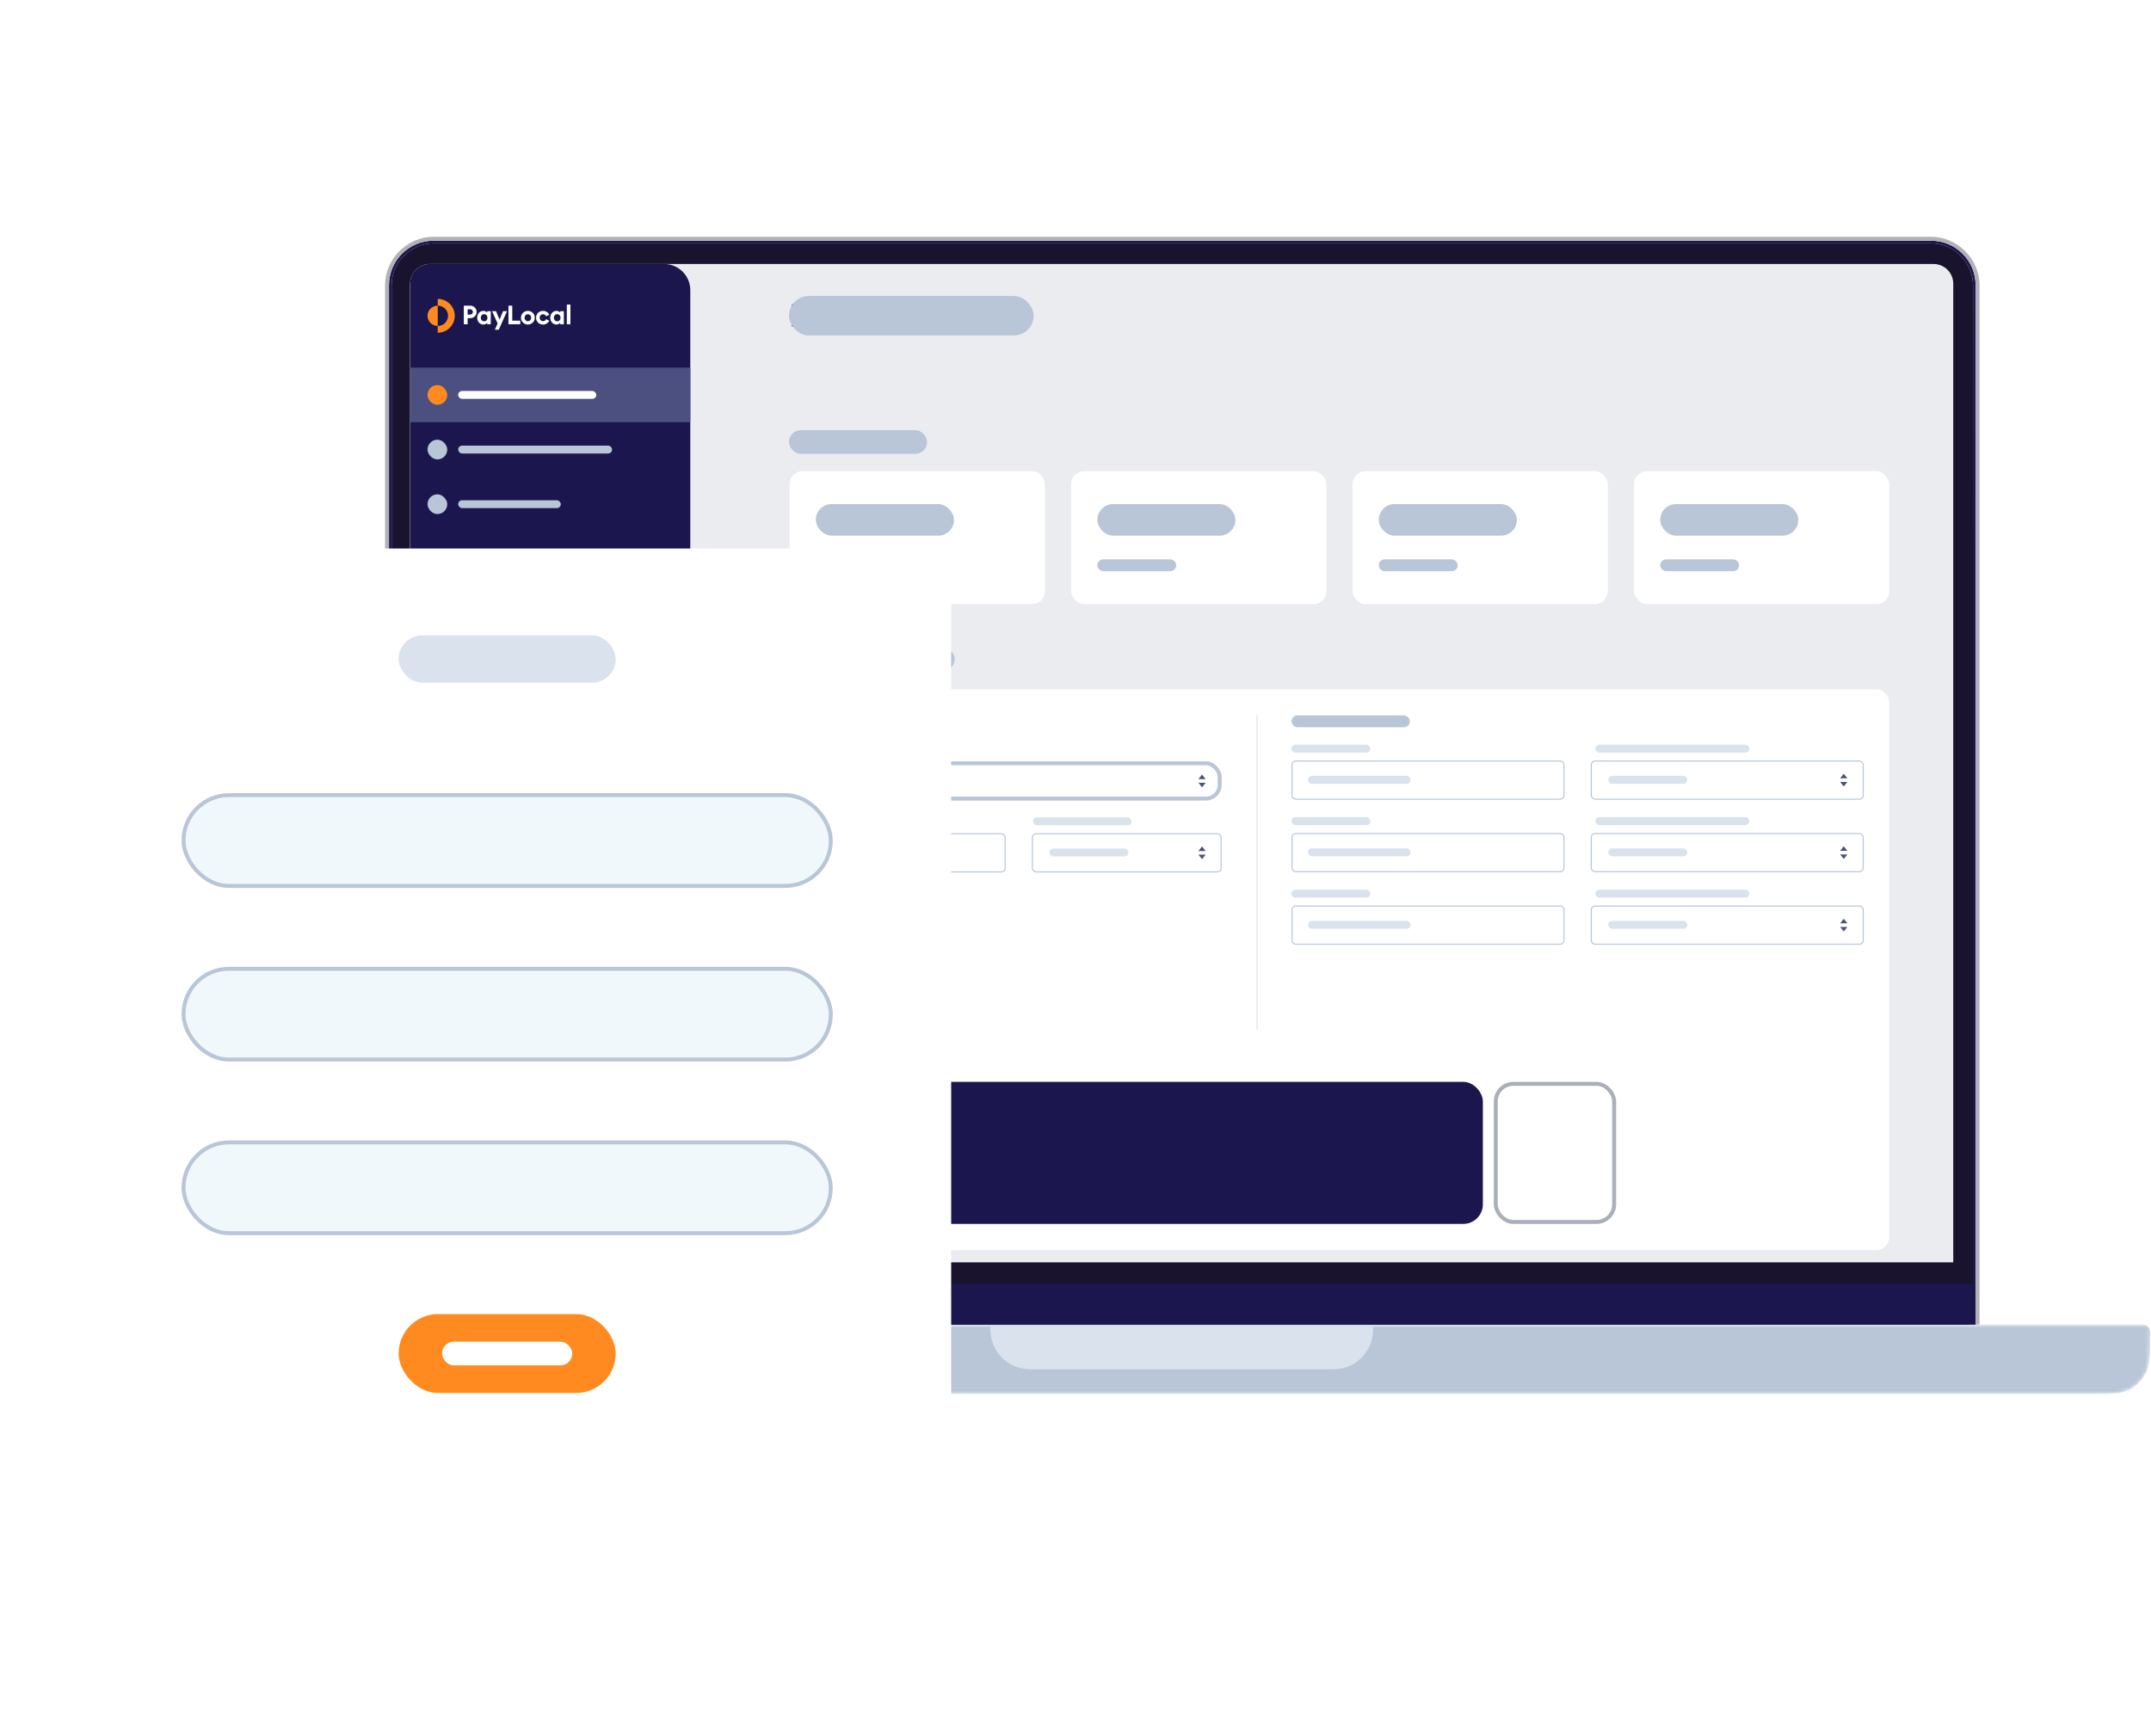 <svg width="545" height="440" viewBox="0 -60 545 440" fill="none" xmlns="http://www.w3.org/2000/svg" xmlns:xlink="http://www.w3.org/1999/xlink">
<mask id="mask0_251_912" style="mask-type:alpha" maskUnits="userSpaceOnUse" x="54" y="275" width="491" height="19">
<path d="M544.786 277.537V275.651H54V277.537C54 283.045 54 285.8 55.056 287.904C55.985 289.755 57.467 291.259 59.289 292.202C61.361 293.274 64.074 293.274 69.499 293.274H529.288C534.713 293.274 537.425 293.274 539.497 292.202C541.32 291.259 542.802 289.755 543.73 287.904C544.786 285.8 544.786 283.045 544.786 277.537Z" fill="white"/>
</mask>
<g mask="url(#mask0_251_912)">
<path d="M543.73 287.904C544.786 285.8 544.786 283.045 544.786 277.537C544.786 276.495 543.942 275.651 542.901 275.651H55.886C54.844 275.651 54 276.495 54 277.537C54 283.045 54 285.8 55.056 287.904C55.985 289.755 57.467 291.259 59.289 292.202C61.361 293.274 64.074 293.274 69.499 293.274H529.288C534.713 293.274 537.425 293.274 539.497 292.202C541.32 291.259 542.802 289.755 543.73 287.904Z" fill="#B8C6D8"/>
</g>
<path d="M250.921 276H347.921C347.921 276.852 347.921 277.278 347.895 277.638C347.537 282.638 343.56 286.616 338.559 286.974C338.199 287 337.773 287 336.921 287H261.921C261.069 287 260.643 287 260.283 286.974C255.283 286.616 251.305 282.638 250.947 277.638C250.921 277.278 250.921 276.852 250.921 276Z" fill="#D9E2ED"/>
<path d="M499.897 12.303L500.562 275.651L299.595 275.664H299.393L99.222 275.651V12.303C99.222 6.484 104.043 1.663 109.862 1.663H489.257C495.242 1.663 499.897 6.65 499.897 12.303Z" fill="#19132D"/>
<path fill-rule="evenodd" clip-rule="evenodd" d="M489.256 1.663H109.861C104.066 1.663 99.221 6.484 99.221 12.303V273.99C99.221 274.908 99.964 275.651 100.882 275.651H498.235C499.152 275.651 499.896 274.908 499.896 273.99V12.303C499.896 6.484 495.051 1.663 489.256 1.663ZM489.256 0.998H109.861C103.62 0.998 98.556 5.985 98.556 12.303V275.651H500.561V12.303C500.561 5.985 495.497 0.998 489.256 0.998Z" fill="#1B164D"/>
<path fill-rule="evenodd" clip-rule="evenodd" d="M501.559 275.651H97.559V12.303C97.559 5.616 103.174 0 109.862 0H489.256C495.943 0 501.559 5.616 501.559 12.303V275.651ZM489.256 0.998H109.862C103.62 0.998 98.558 6.062 98.558 12.303L98.558 275.651H500.562L500.562 12.303C500.562 6.062 495.498 0.998 489.256 0.998Z" fill="#B2B1B6"/>
<path d="M99.387 265.344H499.73V273.989C499.73 274.986 499.397 275.651 498.233 275.651H100.883C99.719 275.651 99.387 274.986 99.387 273.989V265.344Z" fill="#1B164D"/>
<path d="M99.387 265.344H499.73V273.989C499.73 274.986 499.397 275.651 498.233 275.651H100.883C99.719 275.651 99.387 274.986 99.387 273.989V265.344Z" fill="#1B164D"/>
<mask id="mask1_251_912" style="mask-type:alpha" maskUnits="userSpaceOnUse" x="104" y="7" width="391" height="254">
<path d="M104.209 12.949C104.209 9.837 106.739 7.315 109.861 7.315H488.925C492.046 7.315 494.577 9.837 494.577 12.949V260.023H104.209V12.949Z" fill="#19132D"/>
</mask>
<g mask="url(#mask1_251_912)">
<path d="M104.256 7.18H494.742V259.972H104.256V7.18Z" fill="#19132D"/>
</g>
<path d="M276.373 7.315H278.785C279.473 7.315 280.031 7.873 280.031 8.561V11.473C280.031 12.85 281.147 13.965 282.523 13.965H317.191C318.338 13.965 319.267 13.036 319.267 11.889V8.561C319.267 7.873 319.825 7.315 320.513 7.315H322.925H276.373Z" fill="#19132D"/>
<g filter="url(#filter0_f_251_912)">
<circle cx="299.577" cy="8.978" r="1.663" fill="#131315"/>
</g>
<g filter="url(#filter1_f_251_912)">
<circle cx="299.577" cy="8.978" r="0.333" fill="#1D4683"/>
</g>
<path d="M104.396 12.235C104.396 9.321 106.758 6.959 109.672 6.959H489.114C492.027 6.959 494.389 9.321 494.389 12.235V259.718H104.396V12.235Z" fill="url(#pattern0)"/>
<path d="M104.396 12.235C104.396 9.321 106.758 6.959 109.672 6.959H489.114C492.027 6.959 494.389 9.321 494.389 12.235V259.718H104.396V12.235Z" fill="white"/>
<path d="M103.921 12.235C103.921 9.321 106.283 6.959 109.196 6.959H488.638C491.552 6.959 493.913 9.321 493.913 12.235V259.718H103.921V12.235Z" fill="url(#pattern1)"/>
<path d="M103.921 12.235C103.921 9.321 106.283 6.959 109.196 6.959H488.638C491.552 6.959 493.913 9.321 493.913 12.235V259.718H103.921V12.235Z" fill="white"/>
<g clip-path="url(#clip0_251_912)">
<path d="M103.9 11.9C103.9 9.138 106.139 6.9 108.9 6.9H489.9C492.662 6.9 494.9 9.138 494.9 11.9V259.9H103.9V11.9Z" fill="#EBECF0"/>
<path d="M103.9 6.9H168.267C171.931 6.9 174.9 9.87 174.9 13.533V259.9H103.9V6.9Z" fill="#1B164D"/>
<g clip-path="url(#clip1_251_912)">
<path d="M108.323 20.029C108.323 20.71 108.595 21.364 109.081 21.846C109.566 22.328 110.224 22.599 110.91 22.599V17.458C110.223 17.458 109.566 17.729 109.08 18.211C108.595 18.693 108.323 19.347 108.323 20.029V20.029Z" fill="#FF8B20"/>
<path d="M110.91 24.312V22.599C111.252 22.602 111.591 22.539 111.908 22.411C112.225 22.284 112.514 22.095 112.757 21.856C113 21.617 113.193 21.332 113.325 21.019C113.457 20.705 113.525 20.368 113.525 20.028C113.525 19.689 113.457 19.352 113.325 19.038C113.193 18.724 113 18.44 112.757 18.201C112.514 17.962 112.225 17.773 111.908 17.646C111.591 17.518 111.252 17.454 110.91 17.458V15.744C113.287 15.744 115.221 17.666 115.221 20.028C115.221 22.39 113.287 24.312 110.91 24.312Z" fill="#FF8B20"/>
<path d="M120.759 19.044C120.759 19.94 120.058 20.631 119.096 20.631H118.488V22.171H117.52V17.458H119.096C120.058 17.458 120.759 18.148 120.759 19.044ZM119.818 19.044C119.818 18.66 119.524 18.361 119.082 18.361H118.488V19.728H119.083C119.524 19.728 119.819 19.431 119.819 19.044H119.818Z" fill="white"/>
<path d="M122.469 18.779C122.929 18.779 123.284 19.011 123.431 19.223V18.852H124.346V22.171H123.431V21.799C123.284 22.012 122.93 22.243 122.469 22.243C121.58 22.243 120.9 21.454 120.9 20.511C120.9 19.569 121.581 18.779 122.469 18.779ZM122.663 19.608C122.162 19.608 121.822 19.994 121.822 20.511C121.822 21.029 122.162 21.414 122.663 21.414C123.164 21.414 123.505 21.029 123.505 20.511C123.505 19.994 123.164 19.608 122.663 19.608Z" fill="white"/>
<path d="M125.375 23.558L126.076 21.985L124.674 18.852H125.675L126.57 21.002L127.459 18.852H128.468L126.37 23.558H125.375Z" fill="white"/>
<path d="M128.828 17.458H129.796V21.255H131.826V22.171H128.828V17.458Z" fill="white"/>
<path d="M133.75 22.243C132.782 22.243 131.994 21.48 131.994 20.511C131.994 19.542 132.782 18.779 133.75 18.779C134.719 18.779 135.507 19.54 135.507 20.511C135.507 21.482 134.718 22.243 133.75 22.243ZM133.75 21.394C134.231 21.394 134.578 21.022 134.578 20.51C134.578 19.999 134.231 19.627 133.75 19.627C133.27 19.627 132.915 19.999 132.915 20.51C132.915 21.022 133.269 21.394 133.75 21.394Z" fill="white"/>
<path d="M137.59 22.243C136.602 22.243 135.821 21.512 135.821 20.511C135.821 19.51 136.602 18.779 137.59 18.779C137.918 18.776 138.239 18.864 138.519 19.033C138.799 19.202 139.025 19.445 139.174 19.735L138.379 20.159C138.245 19.855 137.958 19.628 137.59 19.628C137.109 19.628 136.742 20 136.742 20.512C136.742 21.024 137.11 21.395 137.59 21.395C137.958 21.395 138.245 21.169 138.379 20.864L139.174 21.289C139.025 21.579 138.798 21.821 138.519 21.99C138.239 22.159 137.918 22.246 137.59 22.243Z" fill="white"/>
<path d="M140.984 18.779C141.444 18.779 141.799 19.011 141.946 19.223V18.852H142.861V22.171H141.946V21.799C141.799 22.012 141.445 22.243 140.984 22.243C140.095 22.243 139.414 21.454 139.414 20.511C139.414 19.569 140.096 18.779 140.984 18.779ZM141.178 19.608C140.677 19.608 140.336 19.994 140.336 20.511C140.336 21.029 140.677 21.414 141.178 21.414C141.679 21.414 142.019 21.029 142.019 20.511C142.019 19.994 141.678 19.608 141.178 19.608Z" fill="white"/>
<path d="M143.615 17.192H144.53V22.171H143.615V17.192Z" fill="white"/>
</g>
<rect width="71" height="13.844" transform="translate(103.9 33.157)" fill="#4B5080"/>
<rect x="108.323" y="37.579" width="5" height="5" rx="2.5" fill="#FF8B20"/>
<rect x="116.087" y="39.079" width="35" height="2" rx="1" fill="white"/>
<rect x="108.323" y="51.424" width="5" height="5" rx="2.5" fill="#B8C6D8"/>
<rect x="116.087" y="52.924" width="39" height="2" rx="1" fill="#B8C6D8"/>
<rect x="108.323" y="65.268" width="5" height="5" rx="2.5" fill="#B8C6D8"/>
<rect x="116.087" y="66.768" width="26" height="2" rx="1" fill="#B8C6D8"/>
<rect x="108.323" y="79.112" width="5" height="5" rx="2.5" fill="#B8C6D8"/>
<rect x="116.087" y="80.612" width="31" height="2" rx="1" fill="#B8C6D8"/>
<g opacity="0.4" clip-path="url(#clip2_251_912)">
<path d="M111.087 98.26C109.814 98.26 108.783 97.229 108.783 95.957C108.783 94.685 109.814 93.654 111.087 93.654C112.359 93.654 113.39 94.685 113.39 95.957C113.39 97.229 112.359 98.26 111.087 98.26ZM111.087 97.799C111.575 97.799 112.044 97.605 112.389 97.26C112.735 96.914 112.929 96.445 112.929 95.957C112.929 95.468 112.735 94.999 112.389 94.654C112.044 94.308 111.575 94.114 111.087 94.114C110.598 94.114 110.129 94.308 109.784 94.654C109.438 94.999 109.244 95.468 109.244 95.957C109.244 96.445 109.438 96.914 109.784 97.26C110.129 97.605 110.598 97.799 111.087 97.799ZM110.28 96.418H111.547C111.578 96.418 111.607 96.405 111.629 96.384C111.65 96.362 111.662 96.333 111.662 96.302C111.662 96.272 111.65 96.243 111.629 96.221C111.607 96.199 111.578 96.187 111.547 96.187H110.626C110.473 96.187 110.327 96.126 110.219 96.019C110.111 95.91 110.05 95.764 110.05 95.611C110.05 95.459 110.111 95.312 110.219 95.204C110.327 95.096 110.473 95.035 110.626 95.035H110.856V94.575H111.317V95.035H111.893V95.496H110.626C110.595 95.496 110.566 95.508 110.544 95.53C110.523 95.552 110.511 95.581 110.511 95.611C110.511 95.642 110.523 95.671 110.544 95.693C110.566 95.714 110.595 95.727 110.626 95.727H111.547C111.7 95.727 111.846 95.787 111.954 95.895C112.062 96.003 112.123 96.15 112.123 96.302C112.123 96.455 112.062 96.602 111.954 96.71C111.846 96.817 111.7 96.878 111.547 96.878H111.317V97.339H110.856V96.878H110.28V96.418Z" fill="#1B164D"/>
</g>
<path d="M116.801 94.445V94.143H118.912V94.445H118.027V96.957H117.686V94.445H116.801ZM119.175 96.957V94.846H119.488V95.165H119.51C119.548 95.061 119.618 94.976 119.719 94.911C119.819 94.846 119.933 94.813 120.059 94.813C120.083 94.813 120.113 94.814 120.149 94.815C120.185 94.816 120.212 94.817 120.23 94.819V95.149C120.219 95.146 120.194 95.142 120.154 95.136C120.116 95.13 120.075 95.127 120.032 95.127C119.929 95.127 119.838 95.148 119.757 95.191C119.677 95.233 119.614 95.292 119.568 95.367C119.522 95.441 119.499 95.526 119.499 95.621V96.957H119.175ZM121.235 97.006C121.102 97.006 120.98 96.981 120.871 96.931C120.762 96.879 120.676 96.806 120.612 96.71C120.547 96.612 120.515 96.495 120.515 96.358C120.515 96.237 120.539 96.139 120.587 96.064C120.634 95.988 120.698 95.928 120.778 95.885C120.857 95.842 120.945 95.81 121.042 95.789C121.139 95.767 121.236 95.749 121.334 95.737C121.463 95.72 121.567 95.708 121.646 95.7C121.727 95.691 121.785 95.675 121.822 95.654C121.86 95.633 121.878 95.597 121.878 95.544V95.533C121.878 95.398 121.841 95.292 121.767 95.217C121.694 95.142 121.583 95.105 121.433 95.105C121.278 95.105 121.157 95.138 121.069 95.206C120.981 95.274 120.919 95.347 120.884 95.423L120.576 95.314C120.631 95.185 120.704 95.085 120.796 95.014C120.888 94.942 120.989 94.891 121.098 94.863C121.208 94.834 121.316 94.819 121.422 94.819C121.49 94.819 121.568 94.827 121.656 94.844C121.745 94.859 121.83 94.892 121.913 94.941C121.996 94.991 122.065 95.065 122.12 95.165C122.175 95.265 122.203 95.399 122.203 95.566V96.957H121.878V96.671H121.862C121.84 96.717 121.803 96.766 121.752 96.818C121.701 96.87 121.632 96.915 121.547 96.951C121.462 96.988 121.358 97.006 121.235 97.006ZM121.285 96.715C121.413 96.715 121.521 96.69 121.609 96.639C121.698 96.589 121.765 96.524 121.81 96.444C121.856 96.365 121.878 96.281 121.878 96.193V95.896C121.865 95.913 121.834 95.928 121.788 95.942C121.742 95.954 121.689 95.966 121.628 95.976C121.569 95.985 121.511 95.993 121.454 96.001C121.398 96.007 121.353 96.012 121.318 96.017C121.234 96.028 121.155 96.046 121.081 96.071C121.009 96.094 120.95 96.131 120.906 96.179C120.862 96.227 120.84 96.292 120.84 96.374C120.84 96.487 120.881 96.572 120.965 96.63C121.049 96.687 121.156 96.715 121.285 96.715ZM123.119 95.687V96.957H122.795V94.846H123.108V95.176H123.135C123.185 95.069 123.26 94.983 123.361 94.918C123.461 94.852 123.592 94.819 123.751 94.819C123.894 94.819 124.019 94.848 124.126 94.907C124.233 94.965 124.317 95.052 124.376 95.171C124.436 95.288 124.466 95.436 124.466 95.616V96.957H124.141V95.638C124.141 95.472 124.098 95.343 124.012 95.25C123.926 95.157 123.808 95.11 123.658 95.11C123.554 95.11 123.461 95.133 123.38 95.177C123.299 95.222 123.236 95.288 123.189 95.374C123.142 95.46 123.119 95.564 123.119 95.687ZM126.553 95.319L126.262 95.401C126.243 95.353 126.216 95.306 126.181 95.26C126.146 95.213 126.098 95.175 126.038 95.144C125.977 95.114 125.9 95.099 125.806 95.099C125.676 95.099 125.569 95.129 125.483 95.189C125.397 95.247 125.355 95.322 125.355 95.412C125.355 95.493 125.384 95.557 125.443 95.603C125.501 95.65 125.593 95.689 125.718 95.72L126.031 95.797C126.22 95.843 126.36 95.913 126.453 96.007C126.545 96.101 126.592 96.221 126.592 96.369C126.592 96.49 126.557 96.598 126.487 96.693C126.418 96.788 126.322 96.864 126.199 96.918C126.075 96.973 125.931 97.001 125.767 97.001C125.552 97.001 125.374 96.954 125.233 96.861C125.092 96.767 125.002 96.631 124.965 96.451L125.272 96.374C125.302 96.488 125.357 96.573 125.439 96.63C125.521 96.687 125.629 96.715 125.762 96.715C125.913 96.715 126.033 96.683 126.122 96.619C126.211 96.554 126.256 96.476 126.256 96.385C126.256 96.312 126.231 96.251 126.179 96.201C126.128 96.151 126.049 96.113 125.943 96.088L125.591 96.006C125.398 95.96 125.256 95.889 125.165 95.793C125.075 95.696 125.031 95.575 125.031 95.429C125.031 95.31 125.064 95.204 125.131 95.113C125.199 95.021 125.291 94.949 125.407 94.897C125.524 94.845 125.657 94.819 125.806 94.819C126.014 94.819 126.178 94.865 126.298 94.956C126.418 95.048 126.503 95.169 126.553 95.319ZM127.701 97.006C127.567 97.006 127.446 96.981 127.337 96.931C127.228 96.879 127.141 96.806 127.077 96.71C127.013 96.612 126.981 96.495 126.981 96.358C126.981 96.237 127.005 96.139 127.052 96.064C127.1 95.988 127.164 95.928 127.243 95.885C127.323 95.842 127.411 95.81 127.507 95.789C127.604 95.767 127.702 95.749 127.8 95.737C127.928 95.72 128.032 95.708 128.112 95.7C128.192 95.691 128.251 95.675 128.288 95.654C128.325 95.633 128.344 95.597 128.344 95.544V95.533C128.344 95.398 128.307 95.292 128.233 95.217C128.159 95.142 128.048 95.105 127.899 95.105C127.744 95.105 127.622 95.138 127.535 95.206C127.447 95.274 127.385 95.347 127.349 95.423L127.041 95.314C127.096 95.185 127.169 95.085 127.261 95.014C127.354 94.942 127.454 94.891 127.563 94.863C127.673 94.834 127.781 94.819 127.888 94.819C127.955 94.819 128.033 94.827 128.121 94.844C128.21 94.859 128.296 94.892 128.378 94.941C128.462 94.991 128.531 95.065 128.586 95.165C128.641 95.265 128.668 95.399 128.668 95.566V96.957H128.344V96.671H128.327C128.305 96.717 128.269 96.766 128.217 96.818C128.166 96.87 128.098 96.915 128.013 96.951C127.928 96.988 127.824 97.006 127.701 97.006ZM127.75 96.715C127.879 96.715 127.987 96.69 128.075 96.639C128.163 96.589 128.23 96.524 128.275 96.444C128.321 96.365 128.344 96.281 128.344 96.193V95.896C128.33 95.913 128.3 95.928 128.253 95.942C128.207 95.954 128.154 95.966 128.094 95.976C128.034 95.985 127.976 95.993 127.919 96.001C127.863 96.007 127.818 96.012 127.783 96.017C127.699 96.028 127.62 96.046 127.547 96.071C127.475 96.094 127.416 96.131 127.371 96.179C127.327 96.227 127.305 96.292 127.305 96.374C127.305 96.487 127.347 96.572 127.43 96.63C127.514 96.687 127.621 96.715 127.75 96.715ZM130.117 97.001C129.92 97.001 129.749 96.954 129.606 96.861C129.463 96.767 129.353 96.639 129.277 96.475C129.2 96.311 129.161 96.123 129.161 95.913C129.161 95.698 129.201 95.509 129.279 95.345C129.359 95.18 129.47 95.052 129.612 94.959C129.755 94.865 129.921 94.819 130.112 94.819C130.26 94.819 130.394 94.846 130.513 94.901C130.632 94.956 130.73 95.033 130.806 95.132C130.882 95.231 130.929 95.347 130.947 95.478H130.623C130.598 95.382 130.543 95.297 130.458 95.223C130.374 95.148 130.26 95.11 130.117 95.11C129.991 95.11 129.88 95.143 129.785 95.209C129.691 95.274 129.617 95.366 129.564 95.485C129.512 95.603 129.485 95.742 129.485 95.902C129.485 96.065 129.511 96.207 129.562 96.328C129.615 96.448 129.688 96.542 129.782 96.609C129.877 96.676 129.989 96.71 130.117 96.71C130.202 96.71 130.278 96.695 130.347 96.666C130.416 96.636 130.474 96.594 130.521 96.539C130.569 96.484 130.603 96.418 130.623 96.341H130.947C130.929 96.466 130.884 96.578 130.811 96.678C130.74 96.777 130.645 96.856 130.527 96.914C130.41 96.972 130.273 97.001 130.117 97.001ZM132.339 94.846V95.121H131.246V94.846H132.339ZM131.564 94.341H131.889V96.352C131.889 96.444 131.902 96.513 131.929 96.558C131.956 96.603 131.991 96.633 132.033 96.649C132.076 96.664 132.121 96.671 132.169 96.671C132.205 96.671 132.234 96.669 132.257 96.666C132.28 96.661 132.298 96.657 132.312 96.655L132.378 96.946C132.356 96.954 132.325 96.962 132.286 96.971C132.246 96.98 132.196 96.984 132.136 96.984C132.044 96.984 131.955 96.965 131.867 96.925C131.78 96.886 131.707 96.826 131.65 96.745C131.593 96.665 131.564 96.563 131.564 96.44V94.341ZM132.827 96.957V94.846H133.151V96.957H132.827ZM132.992 94.495C132.929 94.495 132.874 94.473 132.829 94.43C132.784 94.387 132.761 94.335 132.761 94.275C132.761 94.214 132.784 94.162 132.829 94.119C132.874 94.076 132.929 94.055 132.992 94.055C133.055 94.055 133.109 94.076 133.154 94.119C133.2 94.162 133.223 94.214 133.223 94.275C133.223 94.335 133.2 94.387 133.154 94.43C133.109 94.473 133.055 94.495 132.992 94.495ZM134.603 97.001C134.412 97.001 134.245 96.956 134.101 96.865C133.958 96.774 133.847 96.647 133.766 96.484C133.686 96.321 133.647 96.131 133.647 95.913C133.647 95.693 133.686 95.501 133.766 95.337C133.847 95.173 133.958 95.046 134.101 94.955C134.245 94.864 134.412 94.819 134.603 94.819C134.793 94.819 134.96 94.864 135.103 94.955C135.247 95.046 135.359 95.173 135.438 95.337C135.519 95.501 135.559 95.693 135.559 95.913C135.559 96.131 135.519 96.321 135.438 96.484C135.359 96.647 135.247 96.774 135.103 96.865C134.96 96.956 134.793 97.001 134.603 97.001ZM134.603 96.71C134.748 96.71 134.867 96.672 134.96 96.598C135.054 96.524 135.123 96.427 135.168 96.306C135.213 96.185 135.235 96.054 135.235 95.913C135.235 95.772 135.213 95.64 135.168 95.518C135.123 95.396 135.054 95.298 134.96 95.223C134.867 95.148 134.748 95.11 134.603 95.11C134.458 95.11 134.339 95.148 134.246 95.223C134.152 95.298 134.083 95.396 134.038 95.518C133.993 95.64 133.971 95.772 133.971 95.913C133.971 96.054 133.993 96.185 134.038 96.306C134.083 96.427 134.152 96.524 134.246 96.598C134.339 96.672 134.458 96.71 134.603 96.71ZM136.379 95.687V96.957H136.054V94.846H136.368V95.176H136.395C136.444 95.069 136.52 94.983 136.62 94.918C136.721 94.852 136.851 94.819 137.011 94.819C137.154 94.819 137.279 94.848 137.386 94.907C137.493 94.965 137.576 95.052 137.636 95.171C137.695 95.288 137.725 95.436 137.725 95.616V96.957H137.401V95.638C137.401 95.472 137.358 95.343 137.272 95.25C137.186 95.157 137.067 95.11 136.917 95.11C136.814 95.11 136.721 95.133 136.64 95.177C136.559 95.222 136.495 95.288 136.449 95.374C136.402 95.46 136.379 95.564 136.379 95.687ZM139.813 95.319L139.521 95.401C139.503 95.353 139.476 95.306 139.44 95.26C139.406 95.213 139.358 95.175 139.297 95.144C139.237 95.114 139.16 95.099 139.065 95.099C138.936 95.099 138.828 95.129 138.742 95.189C138.657 95.247 138.615 95.322 138.615 95.412C138.615 95.493 138.644 95.557 138.702 95.603C138.761 95.65 138.853 95.689 138.977 95.72L139.291 95.797C139.479 95.843 139.62 95.913 139.712 96.007C139.805 96.101 139.851 96.221 139.851 96.369C139.851 96.49 139.816 96.598 139.747 96.693C139.678 96.788 139.582 96.864 139.458 96.918C139.335 96.973 139.191 97.001 139.027 97.001C138.811 97.001 138.633 96.954 138.492 96.861C138.351 96.767 138.262 96.631 138.224 96.451L138.532 96.374C138.561 96.488 138.617 96.573 138.698 96.63C138.781 96.687 138.888 96.715 139.021 96.715C139.172 96.715 139.292 96.683 139.381 96.619C139.471 96.554 139.516 96.476 139.516 96.385C139.516 96.312 139.49 96.251 139.439 96.201C139.388 96.151 139.309 96.113 139.203 96.088L138.851 96.006C138.658 95.96 138.516 95.889 138.425 95.793C138.335 95.696 138.29 95.575 138.29 95.429C138.29 95.31 138.324 95.204 138.391 95.113C138.458 95.021 138.55 94.949 138.667 94.897C138.784 94.845 138.917 94.819 139.065 94.819C139.274 94.819 139.438 94.865 139.557 94.956C139.677 95.048 139.762 95.169 139.813 95.319Z" fill="#1B164D"/>
<g opacity="0.4" clip-path="url(#clip3_251_912)">
<path d="M112.238 108.728H113.159C113.221 108.728 113.279 108.753 113.322 108.796C113.366 108.839 113.39 108.898 113.39 108.959V112.644C113.39 112.705 113.366 112.764 113.322 112.807C113.279 112.85 113.221 112.874 113.159 112.874H109.014C108.953 112.874 108.894 112.85 108.851 112.807C108.808 112.764 108.783 112.705 108.783 112.644V108.959C108.783 108.898 108.808 108.839 108.851 108.796C108.894 108.753 108.953 108.728 109.014 108.728H109.935V108.268H110.396V108.728H111.777V108.268H112.238V108.728ZM111.777 109.189H110.396V109.65H109.935V109.189H109.244V110.11H112.929V109.189H112.238V109.65H111.777V109.189ZM112.929 110.571H109.244V112.414H112.929V110.571ZM109.705 111.262H110.165V111.723H109.705V111.262ZM110.626 111.262H112.468V111.723H110.626V111.262Z" fill="#1B164D"/>
</g>
<path d="M116.955 111.801V108.987H117.906C118.127 108.987 118.307 109.027 118.447 109.107C118.588 109.185 118.693 109.292 118.761 109.427C118.828 109.561 118.862 109.712 118.862 109.878C118.862 110.043 118.828 110.194 118.761 110.33C118.694 110.465 118.59 110.573 118.45 110.654C118.31 110.734 118.13 110.773 117.911 110.773H117.23V110.471H117.9C118.052 110.471 118.173 110.445 118.265 110.393C118.356 110.341 118.423 110.27 118.464 110.181C118.506 110.091 118.527 109.99 118.527 109.878C118.527 109.765 118.506 109.664 118.464 109.575C118.423 109.486 118.356 109.417 118.263 109.366C118.171 109.315 118.048 109.289 117.895 109.289H117.296V111.801H116.955ZM119.988 111.851C119.855 111.851 119.733 111.826 119.624 111.775C119.515 111.724 119.429 111.65 119.365 111.554C119.3 111.457 119.268 111.34 119.268 111.202C119.268 111.081 119.292 110.983 119.34 110.908C119.387 110.832 119.451 110.773 119.531 110.729C119.61 110.686 119.698 110.654 119.795 110.633C119.892 110.611 119.989 110.594 120.087 110.581C120.216 110.565 120.32 110.552 120.399 110.544C120.48 110.535 120.538 110.52 120.575 110.499C120.613 110.478 120.631 110.441 120.631 110.389V110.378C120.631 110.242 120.594 110.137 120.52 110.062C120.447 109.987 120.336 109.949 120.186 109.949C120.031 109.949 119.91 109.983 119.822 110.051C119.734 110.118 119.672 110.191 119.637 110.268L119.329 110.158C119.384 110.03 119.457 109.93 119.549 109.858C119.641 109.786 119.742 109.736 119.851 109.707C119.961 109.678 120.069 109.663 120.175 109.663C120.243 109.663 120.321 109.671 120.409 109.688C120.498 109.703 120.583 109.736 120.666 109.785C120.749 109.835 120.818 109.91 120.873 110.009C120.928 110.109 120.956 110.243 120.956 110.411V111.801H120.631V111.515H120.615C120.593 111.561 120.556 111.61 120.505 111.662C120.454 111.715 120.385 111.759 120.3 111.796C120.215 111.832 120.111 111.851 119.988 111.851ZM120.038 111.559C120.166 111.559 120.274 111.534 120.362 111.484C120.451 111.433 120.518 111.368 120.563 111.289C120.609 111.209 120.631 111.125 120.631 111.037V110.74C120.618 110.757 120.587 110.772 120.541 110.786C120.495 110.799 120.442 110.81 120.381 110.82C120.322 110.829 120.264 110.838 120.207 110.845C120.151 110.851 120.106 110.857 120.071 110.861C119.987 110.872 119.908 110.89 119.834 110.915C119.762 110.939 119.703 110.975 119.659 111.024C119.615 111.071 119.593 111.136 119.593 111.219C119.593 111.331 119.634 111.417 119.718 111.474C119.802 111.531 119.909 111.559 120.038 111.559ZM121.681 112.593C121.626 112.593 121.577 112.588 121.534 112.579C121.491 112.571 121.461 112.563 121.445 112.554L121.527 112.268C121.606 112.289 121.675 112.296 121.736 112.29C121.796 112.285 121.85 112.258 121.897 112.209C121.944 112.162 121.988 112.084 122.027 111.977L122.088 111.812L121.307 109.691H121.659L122.242 111.373H122.264L122.846 109.691H123.198L122.302 112.109C122.262 112.218 122.212 112.308 122.152 112.38C122.093 112.452 122.024 112.506 121.945 112.541C121.867 112.575 121.779 112.593 121.681 112.593ZM123.626 111.801V109.691H123.939V110.02H123.967C124.011 109.908 124.082 109.82 124.18 109.758C124.278 109.695 124.395 109.663 124.533 109.663C124.672 109.663 124.788 109.695 124.88 109.758C124.974 109.82 125.047 109.908 125.099 110.02H125.121C125.175 109.911 125.256 109.825 125.364 109.761C125.472 109.696 125.602 109.663 125.753 109.663C125.942 109.663 126.096 109.722 126.216 109.84C126.336 109.958 126.396 110.14 126.396 110.389V111.801H126.072V110.389C126.072 110.233 126.029 110.122 125.944 110.055C125.859 109.988 125.759 109.954 125.643 109.954C125.495 109.954 125.38 109.999 125.298 110.089C125.217 110.178 125.176 110.291 125.176 110.427V111.801H124.846V110.356C124.846 110.236 124.807 110.139 124.729 110.066C124.651 109.992 124.551 109.954 124.428 109.954C124.344 109.954 124.265 109.977 124.192 110.022C124.12 110.067 124.061 110.129 124.016 110.209C123.972 110.287 123.95 110.379 123.95 110.482V111.801H123.626ZM127.874 111.845C127.671 111.845 127.495 111.8 127.348 111.711C127.201 111.62 127.088 111.493 127.008 111.331C126.929 111.168 126.89 110.979 126.89 110.762C126.89 110.546 126.929 110.356 127.008 110.191C127.088 110.025 127.199 109.896 127.341 109.803C127.484 109.71 127.65 109.663 127.841 109.663C127.951 109.663 128.059 109.682 128.167 109.718C128.274 109.755 128.371 109.814 128.459 109.897C128.547 109.978 128.617 110.086 128.67 110.221C128.722 110.356 128.748 110.522 128.748 110.718V110.856H127.121V110.576H128.418C128.418 110.456 128.394 110.35 128.347 110.257C128.3 110.163 128.233 110.09 128.146 110.036C128.06 109.982 127.958 109.954 127.841 109.954C127.712 109.954 127.6 109.987 127.506 110.051C127.412 110.114 127.34 110.196 127.29 110.298C127.24 110.4 127.214 110.509 127.214 110.625V110.812C127.214 110.971 127.242 111.106 127.297 111.217C127.353 111.327 127.43 111.411 127.529 111.469C127.628 111.526 127.743 111.554 127.874 111.554C127.959 111.554 128.036 111.542 128.105 111.518C128.174 111.493 128.234 111.457 128.285 111.408C128.335 111.359 128.374 111.297 128.402 111.224L128.715 111.312C128.682 111.418 128.626 111.512 128.549 111.592C128.471 111.672 128.375 111.734 128.26 111.779C128.146 111.823 128.017 111.845 127.874 111.845ZM129.565 110.532V111.801H129.241V109.691H129.554V110.02H129.582C129.631 109.913 129.707 109.827 129.807 109.762C129.908 109.696 130.038 109.663 130.198 109.663C130.34 109.663 130.465 109.692 130.573 109.751C130.68 109.809 130.763 109.897 130.823 110.015C130.882 110.132 130.912 110.281 130.912 110.46V111.801H130.588V110.482C130.588 110.316 130.545 110.187 130.459 110.095C130.372 110.001 130.254 109.954 130.104 109.954C130.001 109.954 129.908 109.977 129.827 110.022C129.746 110.067 129.682 110.132 129.636 110.218C129.589 110.304 129.565 110.409 129.565 110.532ZM132.423 109.691V109.965H131.329V109.691H132.423ZM131.648 109.185H131.972V111.197C131.972 111.288 131.985 111.357 132.012 111.403C132.039 111.448 132.074 111.478 132.116 111.493C132.159 111.508 132.205 111.515 132.252 111.515C132.288 111.515 132.317 111.514 132.34 111.51C132.363 111.505 132.381 111.502 132.395 111.499L132.461 111.79C132.439 111.799 132.408 111.807 132.369 111.815C132.33 111.824 132.28 111.829 132.219 111.829C132.128 111.829 132.038 111.809 131.95 111.77C131.863 111.73 131.79 111.67 131.733 111.59C131.676 111.509 131.648 111.407 131.648 111.285V109.185ZM135.582 109.691C135.565 109.551 135.498 109.443 135.381 109.366C135.264 109.289 135.12 109.251 134.949 109.251C134.825 109.251 134.716 109.271 134.622 109.311C134.53 109.352 134.458 109.407 134.405 109.478C134.354 109.548 134.328 109.628 134.328 109.718C134.328 109.793 134.346 109.858 134.382 109.912C134.419 109.965 134.465 110.009 134.522 110.045C134.579 110.08 134.638 110.109 134.701 110.132C134.763 110.154 134.82 110.172 134.873 110.185L135.158 110.262C135.232 110.282 135.313 110.308 135.403 110.342C135.494 110.376 135.58 110.422 135.663 110.481C135.746 110.538 135.815 110.613 135.869 110.703C135.923 110.794 135.95 110.905 135.95 111.037C135.95 111.189 135.91 111.327 135.83 111.45C135.751 111.572 135.636 111.67 135.484 111.742C135.333 111.815 135.149 111.851 134.933 111.851C134.731 111.851 134.557 111.818 134.409 111.753C134.263 111.688 134.147 111.597 134.063 111.481C133.98 111.365 133.933 111.23 133.922 111.076H134.273C134.283 111.182 134.318 111.27 134.381 111.34C134.444 111.408 134.524 111.46 134.62 111.493C134.717 111.526 134.821 111.543 134.933 111.543C135.063 111.543 135.18 111.522 135.283 111.48C135.387 111.437 135.469 111.377 135.529 111.301C135.59 111.224 135.62 111.134 135.62 111.032C135.62 110.938 135.594 110.862 135.542 110.804C135.49 110.745 135.421 110.697 135.336 110.661C135.25 110.624 135.158 110.592 135.059 110.565L134.713 110.466C134.493 110.402 134.319 110.312 134.191 110.195C134.063 110.078 133.999 109.924 133.999 109.735C133.999 109.577 134.041 109.44 134.126 109.322C134.213 109.204 134.328 109.113 134.473 109.048C134.618 108.982 134.781 108.949 134.96 108.949C135.142 108.949 135.303 108.981 135.444 109.046C135.585 109.11 135.697 109.198 135.779 109.31C135.863 109.422 135.907 109.549 135.911 109.691H135.582ZM137.324 111.845C137.126 111.845 136.955 111.799 136.812 111.705C136.67 111.612 136.56 111.483 136.483 111.319C136.406 111.155 136.367 110.968 136.367 110.757C136.367 110.543 136.407 110.353 136.485 110.189C136.565 110.025 136.676 109.896 136.818 109.803C136.961 109.71 137.128 109.663 137.318 109.663C137.466 109.663 137.6 109.691 137.719 109.746C137.838 109.801 137.936 109.878 138.012 109.976C138.088 110.075 138.135 110.191 138.154 110.323H137.829C137.805 110.227 137.75 110.141 137.664 110.067C137.58 109.992 137.466 109.954 137.324 109.954C137.197 109.954 137.086 109.987 136.991 110.053C136.897 110.118 136.823 110.211 136.77 110.33C136.718 110.448 136.691 110.587 136.691 110.746C136.691 110.909 136.717 111.051 136.768 111.172C136.821 111.293 136.894 111.387 136.988 111.454C137.084 111.52 137.195 111.554 137.324 111.554C137.408 111.554 137.484 111.539 137.553 111.51C137.622 111.481 137.68 111.439 137.728 111.384C137.775 111.329 137.809 111.263 137.829 111.186H138.154C138.135 111.31 138.09 111.422 138.017 111.522C137.946 111.621 137.851 111.7 137.733 111.759C137.616 111.816 137.479 111.845 137.324 111.845ZM138.952 110.532V111.801H138.628V108.987H138.952V110.02H138.979C139.029 109.911 139.103 109.825 139.202 109.761C139.302 109.696 139.435 109.663 139.6 109.663C139.744 109.663 139.87 109.692 139.978 109.75C140.086 109.807 140.17 109.894 140.23 110.012C140.29 110.129 140.32 110.279 140.32 110.46V111.801H139.996V110.482C139.996 110.315 139.953 110.185 139.866 110.093C139.78 110.001 139.66 109.954 139.507 109.954C139.401 109.954 139.305 109.977 139.221 110.022C139.138 110.067 139.072 110.132 139.023 110.218C138.976 110.304 138.952 110.409 138.952 110.532ZM141.799 111.845C141.595 111.845 141.42 111.8 141.272 111.711C141.126 111.62 141.013 111.493 140.933 111.331C140.854 111.168 140.815 110.979 140.815 110.762C140.815 110.546 140.854 110.356 140.933 110.191C141.013 110.025 141.124 109.896 141.265 109.803C141.408 109.71 141.575 109.663 141.766 109.663C141.876 109.663 141.984 109.682 142.091 109.718C142.199 109.755 142.296 109.814 142.384 109.897C142.472 109.978 142.542 110.086 142.594 110.221C142.646 110.356 142.673 110.522 142.673 110.718V110.856H141.046V110.576H142.343C142.343 110.456 142.319 110.35 142.271 110.257C142.225 110.163 142.158 110.09 142.071 110.036C141.985 109.982 141.883 109.954 141.766 109.954C141.637 109.954 141.525 109.987 141.43 110.051C141.337 110.114 141.265 110.196 141.215 110.298C141.164 110.4 141.139 110.509 141.139 110.625V110.812C141.139 110.971 141.167 111.106 141.222 111.217C141.277 111.327 141.355 111.411 141.454 111.469C141.553 111.526 141.668 111.554 141.799 111.554C141.884 111.554 141.961 111.542 142.029 111.518C142.099 111.493 142.159 111.457 142.21 111.408C142.26 111.359 142.299 111.297 142.326 111.224L142.64 111.312C142.607 111.418 142.551 111.512 142.473 111.592C142.395 111.672 142.299 111.734 142.185 111.779C142.07 111.823 141.942 111.845 141.799 111.845ZM143.963 111.845C143.787 111.845 143.632 111.801 143.497 111.712C143.362 111.622 143.257 111.496 143.181 111.333C143.105 111.169 143.067 110.975 143.067 110.751C143.067 110.53 143.105 110.337 143.181 110.174C143.257 110.011 143.363 109.885 143.498 109.796C143.634 109.708 143.791 109.663 143.968 109.663C144.106 109.663 144.214 109.686 144.294 109.732C144.375 109.777 144.436 109.828 144.478 109.886C144.521 109.943 144.555 109.989 144.578 110.026H144.606V108.987H144.93V111.801H144.617V111.477H144.578C144.555 111.515 144.521 111.564 144.477 111.623C144.433 111.68 144.37 111.732 144.289 111.778C144.207 111.823 144.098 111.845 143.963 111.845ZM144.007 111.554C144.137 111.554 144.247 111.52 144.337 111.452C144.426 111.384 144.495 111.289 144.541 111.168C144.588 111.046 144.611 110.905 144.611 110.746C144.611 110.588 144.589 110.451 144.543 110.332C144.497 110.213 144.429 110.121 144.339 110.055C144.25 109.988 144.139 109.954 144.007 109.954C143.869 109.954 143.755 109.99 143.663 110.06C143.573 110.13 143.504 110.225 143.459 110.345C143.414 110.464 143.391 110.598 143.391 110.746C143.391 110.896 143.414 111.033 143.46 111.155C143.507 111.277 143.575 111.374 143.666 111.447C143.758 111.518 143.871 111.554 144.007 111.554ZM146.899 110.938V109.691H147.224V111.801H146.899V111.444H146.877C146.828 111.551 146.751 111.642 146.646 111.717C146.542 111.792 146.41 111.829 146.251 111.829C146.119 111.829 146.002 111.8 145.899 111.742C145.796 111.684 145.716 111.596 145.657 111.478C145.598 111.36 145.569 111.211 145.569 111.032V109.691H145.893V111.01C145.893 111.164 145.936 111.286 146.023 111.378C146.11 111.47 146.22 111.515 146.355 111.515C146.436 111.515 146.518 111.495 146.601 111.454C146.685 111.412 146.756 111.349 146.813 111.264C146.87 111.179 146.899 111.07 146.899 110.938ZM148.142 108.987V111.801H147.818V108.987H148.142ZM149.621 111.845C149.417 111.845 149.242 111.8 149.094 111.711C148.948 111.62 148.835 111.493 148.755 111.331C148.676 111.168 148.637 110.979 148.637 110.762C148.637 110.546 148.676 110.356 148.755 110.191C148.835 110.025 148.946 109.896 149.088 109.803C149.23 109.71 149.397 109.663 149.588 109.663C149.698 109.663 149.806 109.682 149.913 109.718C150.021 109.755 150.118 109.814 150.206 109.897C150.294 109.978 150.364 110.086 150.416 110.221C150.468 110.356 150.495 110.522 150.495 110.718V110.856H148.868V110.576H150.165C150.165 110.456 150.141 110.35 150.093 110.257C150.047 110.163 149.98 110.09 149.893 110.036C149.807 109.982 149.705 109.954 149.588 109.954C149.459 109.954 149.347 109.987 149.252 110.051C149.159 110.114 149.087 110.196 149.037 110.298C148.986 110.4 148.961 110.509 148.961 110.625V110.812C148.961 110.971 148.989 111.106 149.044 111.217C149.099 111.327 149.177 111.411 149.276 111.469C149.375 111.526 149.49 111.554 149.621 111.554C149.706 111.554 149.783 111.542 149.852 111.518C149.921 111.493 149.981 111.457 150.032 111.408C150.082 111.359 150.121 111.297 150.148 111.224L150.462 111.312C150.429 111.418 150.373 111.512 150.295 111.592C150.217 111.672 150.121 111.734 150.007 111.779C149.892 111.823 149.764 111.845 149.621 111.845ZM152.483 110.163L152.192 110.246C152.173 110.197 152.146 110.15 152.111 110.104C152.076 110.058 152.028 110.019 151.968 109.989C151.907 109.959 151.83 109.943 151.735 109.943C151.606 109.943 151.499 109.973 151.412 110.033C151.327 110.091 151.285 110.166 151.285 110.257C151.285 110.337 151.314 110.401 151.373 110.448C151.431 110.495 151.523 110.533 151.647 110.565L151.961 110.642C152.149 110.687 152.29 110.757 152.383 110.852C152.475 110.945 152.521 111.066 152.521 111.213C152.521 111.334 152.487 111.442 152.417 111.537C152.348 111.633 152.252 111.708 152.128 111.763C152.005 111.818 151.861 111.845 151.697 111.845C151.482 111.845 151.303 111.799 151.162 111.705C151.021 111.612 150.932 111.475 150.894 111.296L151.202 111.219C151.232 111.332 151.287 111.417 151.369 111.474C151.451 111.531 151.559 111.559 151.691 111.559C151.843 111.559 151.963 111.527 152.051 111.463C152.141 111.398 152.186 111.32 152.186 111.23C152.186 111.156 152.16 111.095 152.109 111.046C152.058 110.995 151.979 110.958 151.873 110.933L151.521 110.85C151.328 110.805 151.186 110.734 151.095 110.637C151.005 110.54 150.96 110.419 150.96 110.273C150.96 110.154 150.994 110.049 151.061 109.957C151.129 109.866 151.221 109.794 151.337 109.742C151.454 109.689 151.587 109.663 151.735 109.663C151.944 109.663 152.108 109.709 152.227 109.801C152.347 109.892 152.433 110.013 152.483 110.163Z" fill="#1B164D"/>
<path d="M104.241 122.224V119.409H105.225C105.421 119.409 105.583 119.443 105.71 119.511C105.837 119.578 105.932 119.668 105.995 119.782C106.057 119.894 106.088 120.019 106.088 120.157C106.088 120.278 106.066 120.378 106.023 120.456C105.981 120.535 105.925 120.598 105.856 120.643C105.787 120.689 105.712 120.723 105.632 120.745V120.772C105.718 120.778 105.804 120.808 105.891 120.863C105.978 120.918 106.051 120.997 106.11 121.1C106.169 121.202 106.198 121.328 106.198 121.476C106.198 121.617 106.166 121.744 106.102 121.857C106.038 121.969 105.936 122.059 105.798 122.125C105.66 122.191 105.48 122.224 105.258 122.224H104.241ZM104.582 121.921H105.258C105.481 121.921 105.639 121.878 105.732 121.792C105.826 121.705 105.874 121.6 105.874 121.476C105.874 121.381 105.849 121.293 105.801 121.212C105.752 121.131 105.683 121.066 105.593 121.017C105.503 120.968 105.397 120.943 105.274 120.943H104.582V121.921ZM104.582 120.646H105.214C105.317 120.646 105.409 120.626 105.492 120.586C105.575 120.545 105.641 120.488 105.689 120.415C105.739 120.342 105.764 120.256 105.764 120.157C105.764 120.033 105.721 119.928 105.634 119.842C105.548 119.755 105.412 119.712 105.225 119.712H104.582V120.646ZM107.038 119.409V122.224H106.714V119.409H107.038ZM108.253 122.273C108.119 122.273 107.998 122.248 107.889 122.197C107.78 122.146 107.693 122.072 107.629 121.976C107.565 121.879 107.533 121.762 107.533 121.624C107.533 121.503 107.557 121.405 107.605 121.33C107.652 121.254 107.716 121.195 107.796 121.152C107.875 121.109 107.963 121.077 108.059 121.056C108.157 121.034 108.254 121.016 108.352 121.003C108.48 120.987 108.584 120.974 108.664 120.966C108.745 120.957 108.803 120.942 108.84 120.921C108.877 120.9 108.896 120.863 108.896 120.811V120.8C108.896 120.664 108.859 120.559 108.785 120.484C108.712 120.409 108.6 120.371 108.451 120.371C108.296 120.371 108.175 120.405 108.087 120.473C107.999 120.541 107.937 120.613 107.901 120.69L107.594 120.58C107.649 120.452 107.722 120.352 107.813 120.281C107.906 120.208 108.007 120.158 108.116 120.129C108.226 120.1 108.334 120.085 108.44 120.085C108.508 120.085 108.586 120.094 108.674 120.11C108.763 120.126 108.848 120.158 108.931 120.208C109.014 120.257 109.083 120.332 109.138 120.432C109.193 120.532 109.221 120.665 109.221 120.833V122.224H108.896V121.938H108.88C108.858 121.984 108.821 122.033 108.77 122.085C108.719 122.137 108.65 122.181 108.565 122.218C108.48 122.255 108.376 122.273 108.253 122.273ZM108.303 121.982C108.431 121.982 108.539 121.956 108.627 121.906C108.716 121.856 108.783 121.791 108.828 121.711C108.873 121.631 108.896 121.547 108.896 121.46V121.163C108.883 121.179 108.852 121.194 108.806 121.208C108.76 121.221 108.707 121.232 108.646 121.242C108.587 121.252 108.528 121.26 108.472 121.267C108.416 121.274 108.37 121.279 108.336 121.284C108.251 121.295 108.173 121.312 108.099 121.337C108.027 121.361 107.968 121.397 107.923 121.446C107.879 121.493 107.857 121.558 107.857 121.641C107.857 121.754 107.899 121.839 107.982 121.896C108.067 121.953 108.173 121.982 108.303 121.982ZM110.137 120.954V122.224H109.812V120.113H110.126V120.443H110.153C110.203 120.336 110.278 120.249 110.379 120.184C110.479 120.118 110.609 120.085 110.769 120.085C110.912 120.085 111.037 120.115 111.144 120.173C111.251 120.231 111.334 120.319 111.394 120.437C111.454 120.554 111.483 120.703 111.483 120.882V122.224H111.159V120.904C111.159 120.739 111.116 120.609 111.03 120.517C110.944 120.423 110.826 120.377 110.675 120.377C110.572 120.377 110.479 120.399 110.398 120.444C110.317 120.489 110.254 120.554 110.207 120.641C110.16 120.727 110.137 120.831 110.137 120.954ZM112.378 121.454L112.373 121.053H112.439L113.362 120.113H113.763L112.779 121.108H112.752L112.378 121.454ZM112.076 122.224V119.409H112.4V122.224H112.076ZM113.417 122.224L112.593 121.179L112.823 120.954L113.829 122.224H113.417Z" fill="#1B164D"/>
<circle cx="112.823" cy="248.767" r="4.5" fill="url(#pattern2)"/>
<circle cx="112.823" cy="248.767" r="4.5" fill="white"/>
<path d="M111.694 247.452H112.282V249.415C112.282 249.596 112.241 249.754 112.16 249.887C112.079 250.021 111.967 250.124 111.823 250.197C111.679 250.269 111.512 250.305 111.322 250.305C111.152 250.305 110.998 250.275 110.86 250.216C110.722 250.155 110.613 250.064 110.533 249.941C110.452 249.817 110.412 249.662 110.413 249.475H111.006C111.007 249.549 111.022 249.613 111.051 249.666C111.08 249.718 111.12 249.759 111.17 249.787C111.222 249.815 111.282 249.828 111.352 249.828C111.425 249.828 111.487 249.813 111.537 249.782C111.589 249.749 111.628 249.703 111.654 249.641C111.681 249.58 111.694 249.504 111.694 249.415V247.452ZM114.301 248.262C114.29 248.151 114.242 248.065 114.159 248.003C114.076 247.942 113.963 247.911 113.82 247.911C113.723 247.911 113.641 247.925 113.574 247.953C113.507 247.979 113.456 248.016 113.42 248.064C113.385 248.112 113.368 248.166 113.368 248.226C113.366 248.276 113.376 248.32 113.399 248.358C113.423 248.396 113.456 248.428 113.497 248.456C113.538 248.482 113.586 248.505 113.64 248.526C113.694 248.545 113.751 248.561 113.813 248.575L114.066 248.636C114.188 248.663 114.301 248.7 114.404 248.745C114.506 248.791 114.595 248.848 114.67 248.914C114.745 248.981 114.804 249.06 114.845 249.151C114.887 249.242 114.908 249.346 114.909 249.463C114.908 249.635 114.864 249.784 114.777 249.911C114.691 250.036 114.567 250.134 114.404 250.203C114.242 250.272 114.046 250.306 113.817 250.306C113.59 250.306 113.392 250.272 113.223 250.202C113.056 250.132 112.925 250.029 112.83 249.893C112.737 249.755 112.688 249.586 112.683 249.383H113.259C113.265 249.477 113.292 249.556 113.34 249.619C113.389 249.682 113.453 249.729 113.534 249.761C113.615 249.792 113.707 249.808 113.81 249.808C113.911 249.808 113.998 249.793 114.073 249.764C114.148 249.734 114.206 249.694 114.247 249.641C114.288 249.589 114.309 249.529 114.309 249.461C114.309 249.398 114.29 249.345 114.253 249.302C114.216 249.259 114.162 249.222 114.09 249.192C114.02 249.162 113.933 249.134 113.831 249.11L113.524 249.033C113.287 248.975 113.1 248.885 112.962 248.762C112.825 248.639 112.757 248.474 112.758 248.266C112.757 248.096 112.802 247.947 112.894 247.819C112.986 247.692 113.113 247.593 113.274 247.521C113.435 247.45 113.619 247.414 113.824 247.414C114.033 247.414 114.215 247.45 114.371 247.521C114.527 247.593 114.649 247.692 114.736 247.819C114.823 247.947 114.868 248.094 114.871 248.262H114.301Z" fill="black"/>
<rect x="120.087" y="247.767" width="31" height="2" rx="1" fill="#B8C6D8"/>
<path d="M200.639 22.744V17.116H201.659V19.499H204.267V17.116H205.289V22.744H204.267V20.354H201.659V22.744H200.639ZM208.041 22.827C207.628 22.827 207.271 22.736 206.969 22.555C206.667 22.373 206.432 22.12 206.265 21.794C206.1 21.467 206.018 21.086 206.018 20.65C206.018 20.214 206.1 19.832 206.265 19.504C206.432 19.176 206.667 18.922 206.969 18.74C207.271 18.559 207.628 18.468 208.041 18.468C208.453 18.468 208.81 18.559 209.112 18.74C209.415 18.922 209.648 19.176 209.813 19.504C209.98 19.832 210.063 20.214 210.063 20.65C210.063 21.086 209.98 21.467 209.813 21.794C209.648 22.12 209.415 22.373 209.112 22.555C208.81 22.736 208.453 22.827 208.041 22.827ZM208.046 22.03C208.27 22.03 208.457 21.968 208.607 21.846C208.757 21.721 208.869 21.554 208.942 21.346C209.017 21.137 209.055 20.904 209.055 20.648C209.055 20.389 209.017 20.156 208.942 19.947C208.869 19.736 208.757 19.568 208.607 19.444C208.457 19.319 208.27 19.257 208.046 19.257C207.817 19.257 207.627 19.319 207.475 19.444C207.324 19.568 207.212 19.736 207.136 19.947C207.063 20.156 207.027 20.389 207.027 20.648C207.027 20.904 207.063 21.137 207.136 21.346C207.212 21.554 207.324 21.721 207.475 21.846C207.627 21.968 207.817 22.03 208.046 22.03ZM210.753 22.744V18.523H211.704V19.24H211.753C211.841 18.999 211.987 18.81 212.19 18.674C212.394 18.537 212.636 18.468 212.918 18.468C213.204 18.468 213.445 18.538 213.641 18.677C213.839 18.814 213.978 19.002 214.059 19.24H214.103C214.196 19.006 214.354 18.819 214.576 18.68C214.799 18.539 215.064 18.468 215.37 18.468C215.758 18.468 216.075 18.591 216.321 18.837C216.566 19.082 216.689 19.44 216.689 19.911V22.744H215.691V20.065C215.691 19.803 215.622 19.611 215.483 19.491C215.343 19.368 215.173 19.306 214.971 19.306C214.731 19.306 214.544 19.381 214.408 19.532C214.274 19.68 214.207 19.873 214.207 20.112V22.744H213.232V20.024C213.232 19.806 213.166 19.632 213.034 19.502C212.904 19.371 212.733 19.306 212.523 19.306C212.38 19.306 212.25 19.343 212.132 19.416C212.015 19.488 211.922 19.59 211.852 19.721C211.783 19.852 211.748 20.003 211.748 20.178V22.744H210.753ZM219.412 22.827C218.989 22.827 218.624 22.739 218.316 22.563C218.01 22.385 217.774 22.134 217.609 21.81C217.445 21.484 217.362 21.1 217.362 20.659C217.362 20.224 217.445 19.843 217.609 19.515C217.776 19.186 218.009 18.929 218.307 18.746C218.606 18.561 218.957 18.468 219.36 18.468C219.62 18.468 219.866 18.51 220.097 18.595C220.329 18.677 220.534 18.805 220.712 18.979C220.892 19.153 221.033 19.375 221.135 19.644C221.238 19.912 221.289 20.231 221.289 20.601V20.906H217.829V20.235H220.336C220.334 20.045 220.293 19.875 220.212 19.727C220.131 19.577 220.019 19.459 219.874 19.372C219.731 19.286 219.564 19.243 219.374 19.243C219.17 19.243 218.992 19.293 218.838 19.392C218.684 19.489 218.564 19.617 218.478 19.776C218.394 19.934 218.351 20.107 218.349 20.296V20.881C218.349 21.127 218.394 21.337 218.483 21.513C218.573 21.687 218.699 21.821 218.86 21.914C219.021 22.006 219.21 22.052 219.426 22.052C219.571 22.052 219.702 22.032 219.819 21.991C219.936 21.949 220.038 21.888 220.124 21.807C220.21 21.727 220.275 21.627 220.319 21.508L221.248 21.612C221.189 21.858 221.078 22.072 220.913 22.255C220.75 22.437 220.541 22.578 220.286 22.678C220.031 22.777 219.74 22.827 219.412 22.827Z" fill="#1B164D"/>
<g filter="url(#filter2_dd_251_912)">
<rect x="200.084" y="58.831" width="64.675" height="33.719" rx="3.317" fill="white"/>
<rect x="206.717" y="67.19" width="35" height="8" rx="4" fill="#B8C6D8"/>
<rect x="206.717" y="81.19" width="20" height="3" rx="1.5" fill="#B8C6D8"/>
</g>
<g filter="url(#filter3_dd_251_912)">
<rect x="271.392" y="58.831" width="64.675" height="33.719" rx="3.317" fill="white"/>
<rect x="278.026" y="67.19" width="35" height="8" rx="4" fill="#B8C6D8"/>
<rect x="278.026" y="81.19" width="20" height="3" rx="1.5" fill="#B8C6D8"/>
</g>
<g filter="url(#filter4_dd_251_912)">
<rect x="342.701" y="58.831" width="64.675" height="33.719" rx="3.317" fill="white"/>
<rect x="349.334" y="67.19" width="35" height="8" rx="4" fill="#B8C6D8"/>
<rect x="349.334" y="81.19" width="20" height="3" rx="1.5" fill="#B8C6D8"/>
</g>
<g filter="url(#filter5_dd_251_912)">
<rect x="414.009" y="58.831" width="64.675" height="33.719" rx="3.317" fill="white"/>
<rect x="420.642" y="67.19" width="35" height="8" rx="4" fill="#B8C6D8"/>
<rect x="420.642" y="81.19" width="20" height="3" rx="1.5" fill="#B8C6D8"/>
</g>
<g filter="url(#filter6_dd_251_912)">
<rect x="200.084" y="114.108" width="278.6" height="142.128" rx="3.317" fill="white"/>
<rect x="206.717" y="120.741" width="30" height="3" rx="1.5" fill="#B8C6D8"/>
<rect x="206.717" y="128.164" width="19" height="2" rx="1" fill="#D9E2ED"/>
<g filter="url(#filter7_di_251_912)">
<rect x="206.535" y="132.372" width="103" height="9.95" rx="4" fill="white"/>
<path d="M303.638 136.886L304.56 135.734L305.481 136.886L303.638 136.886Z" fill="#4B5080"/>
<path d="M305.481 137.807L304.56 138.959L303.638 137.807H305.481Z" fill="#4B5080"/>
<path d="M216.653 133.946C216.593 133.442 216.351 133.051 215.927 132.773C215.502 132.495 214.982 132.355 214.366 132.355C213.915 132.355 213.52 132.428 213.182 132.574C212.848 132.72 212.586 132.92 212.397 133.176C212.211 133.431 212.118 133.721 212.118 134.046C212.118 134.317 212.183 134.551 212.312 134.747C212.445 134.939 212.614 135.1 212.819 135.229C213.025 135.355 213.24 135.459 213.466 135.542C213.691 135.622 213.898 135.686 214.087 135.736L215.121 136.014C215.386 136.084 215.681 136.18 216.006 136.303C216.334 136.425 216.648 136.593 216.946 136.805C217.247 137.014 217.496 137.282 217.692 137.61C217.887 137.938 217.985 138.341 217.985 138.818C217.985 139.369 217.841 139.866 217.552 140.31C217.267 140.754 216.85 141.107 216.3 141.369C215.753 141.631 215.088 141.762 214.306 141.762C213.577 141.762 212.945 141.644 212.412 141.409C211.881 141.173 211.464 140.845 211.159 140.424C210.857 140.003 210.687 139.514 210.647 138.958H211.92C211.953 139.342 212.082 139.66 212.307 139.912C212.536 140.161 212.824 140.346 213.172 140.469C213.524 140.588 213.902 140.648 214.306 140.648C214.777 140.648 215.199 140.572 215.574 140.419C215.948 140.264 216.245 140.048 216.464 139.773C216.682 139.495 216.792 139.17 216.792 138.799C216.792 138.46 216.697 138.185 216.508 137.973C216.319 137.761 216.071 137.589 215.763 137.456C215.454 137.324 215.121 137.208 214.763 137.108L213.51 136.75C212.715 136.522 212.085 136.195 211.621 135.771C211.157 135.347 210.925 134.791 210.925 134.105C210.925 133.535 211.079 133.038 211.388 132.614C211.699 132.186 212.117 131.855 212.64 131.62C213.167 131.381 213.756 131.262 214.405 131.262C215.062 131.262 215.645 131.379 216.155 131.615C216.666 131.847 217.07 132.165 217.368 132.569C217.67 132.974 217.829 133.433 217.846 133.946H216.653ZM223.055 141.742C222.319 141.742 221.684 141.579 221.151 141.255C220.62 140.926 220.211 140.469 219.923 139.882C219.638 139.292 219.495 138.606 219.495 137.824C219.495 137.042 219.638 136.353 219.923 135.756C220.211 135.156 220.612 134.689 221.126 134.354C221.643 134.016 222.246 133.847 222.935 133.847C223.333 133.847 223.726 133.913 224.114 134.046C224.501 134.178 224.854 134.394 225.173 134.692C225.491 134.987 225.744 135.378 225.933 135.865C226.122 136.353 226.217 136.952 226.217 137.665V138.162H220.33V137.148H225.023C225.023 136.717 224.937 136.333 224.765 135.995C224.596 135.657 224.354 135.39 224.039 135.194C223.727 134.999 223.36 134.901 222.935 134.901C222.468 134.901 222.064 135.017 221.722 135.249C221.384 135.478 221.124 135.776 220.942 136.144C220.759 136.512 220.668 136.906 220.668 137.327V138.003C220.668 138.58 220.768 139.069 220.967 139.47C221.169 139.867 221.449 140.171 221.807 140.38C222.165 140.585 222.581 140.688 223.055 140.688C223.363 140.688 223.641 140.645 223.89 140.558C224.142 140.469 224.359 140.336 224.541 140.161C224.723 139.982 224.864 139.76 224.964 139.495L226.097 139.813C225.978 140.197 225.777 140.535 225.496 140.827C225.214 141.115 224.866 141.341 224.452 141.503C224.037 141.662 223.572 141.742 223.055 141.742ZM229.175 131.401V141.583H228.001V131.401H229.175ZM234.525 141.742C233.79 141.742 233.155 141.579 232.621 141.255C232.091 140.926 231.682 140.469 231.393 139.882C231.108 139.292 230.966 138.606 230.966 137.824C230.966 137.042 231.108 136.353 231.393 135.756C231.682 135.156 232.083 134.689 232.596 134.354C233.113 134.016 233.717 133.847 234.406 133.847C234.804 133.847 235.197 133.913 235.584 134.046C235.972 134.178 236.325 134.394 236.643 134.692C236.961 134.987 237.215 135.378 237.404 135.865C237.593 136.353 237.687 136.952 237.687 137.665V138.162H231.801V137.148H236.494C236.494 136.717 236.408 136.333 236.236 135.995C236.067 135.657 235.825 135.39 235.51 135.194C235.198 134.999 234.83 134.901 234.406 134.901C233.939 134.901 233.534 135.017 233.193 135.249C232.855 135.478 232.595 135.776 232.412 136.144C232.23 136.512 232.139 136.906 232.139 137.327V138.003C232.139 138.58 232.238 139.069 232.437 139.47C232.639 139.867 232.92 140.171 233.278 140.38C233.635 140.585 234.051 140.688 234.525 140.688C234.834 140.688 235.112 140.645 235.361 140.558C235.612 140.469 235.83 140.336 236.012 140.161C236.194 139.982 236.335 139.76 236.434 139.495L237.568 139.813C237.449 140.197 237.248 140.535 236.966 140.827C236.685 141.115 236.337 141.341 235.922 141.503C235.508 141.662 235.042 141.742 234.525 141.742ZM242.574 141.742C241.858 141.742 241.242 141.573 240.725 141.235C240.208 140.897 239.81 140.431 239.532 139.838C239.253 139.244 239.114 138.567 239.114 137.804C239.114 137.029 239.257 136.344 239.542 135.751C239.83 135.154 240.231 134.689 240.745 134.354C241.262 134.016 241.865 133.847 242.554 133.847C243.091 133.847 243.575 133.946 244.006 134.145C244.437 134.344 244.79 134.622 245.065 134.98C245.34 135.338 245.511 135.756 245.577 136.233H244.404C244.314 135.885 244.116 135.577 243.807 135.308C243.502 135.037 243.091 134.901 242.574 134.901C242.117 134.901 241.716 135.02 241.371 135.259C241.03 135.494 240.763 135.827 240.571 136.258C240.382 136.686 240.287 137.188 240.287 137.764C240.287 138.354 240.38 138.868 240.566 139.306C240.755 139.743 241.02 140.083 241.361 140.325C241.706 140.567 242.11 140.688 242.574 140.688C242.879 140.688 243.156 140.635 243.405 140.529C243.653 140.423 243.864 140.27 244.036 140.071C244.208 139.872 244.331 139.634 244.404 139.355H245.577C245.511 139.806 245.347 140.212 245.085 140.573C244.827 140.931 244.483 141.216 244.056 141.429C243.632 141.637 243.138 141.742 242.574 141.742ZM250.613 133.946V134.941H246.656V133.946H250.613ZM247.809 132.117H248.983V139.395C248.983 139.727 249.031 139.975 249.127 140.141C249.226 140.303 249.352 140.413 249.505 140.469C249.661 140.522 249.825 140.549 249.997 140.549C250.126 140.549 250.232 140.542 250.315 140.529C250.398 140.512 250.464 140.499 250.514 140.489L250.753 141.543C250.673 141.573 250.562 141.603 250.42 141.632C250.277 141.666 250.096 141.682 249.878 141.682C249.546 141.682 249.221 141.611 248.903 141.468C248.588 141.326 248.327 141.109 248.118 140.817C247.912 140.525 247.809 140.157 247.809 139.713V132.117Z" fill="white"/>
<rect x="207.035" y="132.872" width="102" height="8.95" rx="3.5" stroke="#B8C6D8"/>
</g>
<rect x="210.9" y="136.589" width="19" height="2" rx="1" fill="#D9E2ED"/>
<rect x="206.717" y="146.586" width="30" height="2" rx="1" fill="#D9E2ED"/>
<rect x="261.717" y="146.586" width="25" height="2" rx="1" fill="#D9E2ED"/>
<rect x="206.856" y="150.724" width="47.815" height="9.674" rx="0.967" fill="white"/>
<rect x="210.9" y="154.483" width="26" height="2" rx="1" fill="#D9E2ED"/>
<rect x="206.856" y="150.724" width="47.815" height="9.674" rx="0.967" stroke="#B8C6D8" stroke-width="0.276"/>
<rect x="261.581" y="150.724" width="47.815" height="9.674" rx="0.967" fill="white"/>
<path d="M303.637 155.1L304.559 153.949L305.48 155.1L303.637 155.1Z" fill="#4B5080"/>
<path d="M305.48 156.022L304.559 157.173L303.637 156.022H305.48Z" fill="#4B5080"/>
<rect x="265.9" y="154.483" width="20" height="2" rx="1" fill="#D9E2ED"/>
<rect x="261.581" y="150.724" width="47.815" height="9.674" rx="0.967" stroke="#B8C6D8" stroke-width="0.276"/>
<line x1="318.517" y1="120.741" x2="318.517" y2="200.336" stroke="#DEE2E3" stroke-width="0.276"/>
<rect x="327.223" y="120.742" width="30" height="3" rx="1.5" fill="#B8C6D8"/>
<rect x="327.223" y="128.164" width="20" height="2" rx="1" fill="#D9E2ED"/>
<rect x="404.223" y="128.164" width="39" height="2" rx="1" fill="#D9E2ED"/>
<rect x="327.361" y="132.302" width="68.907" height="9.674" rx="0.967" fill="white"/>
<rect x="331.406" y="136.061" width="26" height="2" rx="1" fill="#D9E2ED"/>
<rect x="327.361" y="132.302" width="68.907" height="9.674" rx="0.967" stroke="#B8C6D8" stroke-width="0.276"/>
<rect x="403.178" y="132.302" width="68.907" height="9.674" rx="0.967" fill="white"/>
<path d="M466.235 136.678L467.156 135.527L468.077 136.678L466.235 136.678Z" fill="#4B5080"/>
<path d="M468.077 137.6L467.156 138.751L466.235 137.6H468.077Z" fill="#4B5080"/>
<rect x="407.498" y="136.061" width="20" height="2" rx="1" fill="#D9E2ED"/>
<rect x="403.178" y="132.302" width="68.907" height="9.674" rx="0.967" stroke="#B8C6D8" stroke-width="0.276"/>
<rect x="327.223" y="146.536" width="20" height="2" rx="1" fill="#D9E2ED"/>
<rect x="404.223" y="146.536" width="39" height="2" rx="1" fill="#D9E2ED"/>
<rect x="327.361" y="150.674" width="68.907" height="9.674" rx="0.967" fill="white"/>
<rect x="331.406" y="154.433" width="26" height="2" rx="1" fill="#D9E2ED"/>
<rect x="327.361" y="150.674" width="68.907" height="9.674" rx="0.967" stroke="#B8C6D8" stroke-width="0.276"/>
<rect x="403.178" y="150.674" width="68.907" height="9.674" rx="0.967" fill="white"/>
<path d="M466.235 155.051L467.156 153.899L468.077 155.051L466.235 155.051Z" fill="#4B5080"/>
<path d="M468.077 155.972L467.156 157.123L466.235 155.972H468.077Z" fill="#4B5080"/>
<rect x="407.498" y="154.433" width="20" height="2" rx="1" fill="#D9E2ED"/>
<rect x="403.178" y="150.674" width="68.907" height="9.674" rx="0.967" stroke="#B8C6D8" stroke-width="0.276"/>
<rect x="327.223" y="164.908" width="20" height="2" rx="1" fill="#D9E2ED"/>
<rect x="404.223" y="164.908" width="39" height="2" rx="1" fill="#D9E2ED"/>
<rect x="327.361" y="169.046" width="68.907" height="9.674" rx="0.967" fill="white"/>
<rect x="331.406" y="172.806" width="26" height="2" rx="1" fill="#D9E2ED"/>
<rect x="327.361" y="169.046" width="68.907" height="9.674" rx="0.967" stroke="#B8C6D8" stroke-width="0.276"/>
<rect x="403.178" y="169.046" width="68.907" height="9.674" rx="0.967" fill="white"/>
<path d="M466.235 173.423L467.156 172.271L468.077 173.423L466.235 173.423Z" fill="#4B5080"/>
<path d="M468.077 174.344L467.156 175.496L466.235 174.344H468.077Z" fill="#4B5080"/>
<rect x="407.498" y="172.806" width="20" height="2" rx="1" fill="#D9E2ED"/>
<rect x="403.178" y="169.046" width="68.907" height="9.674" rx="0.967" stroke="#B8C6D8" stroke-width="0.276"/>
<g filter="url(#filter8_di_251_912)">
<rect x="206.717" y="213.603" width="169" height="36" rx="4.975" fill="#1B164D"/>
</g>
<g filter="url(#filter9_di_251_912)">
<rect x="378.481" y="213.603" width="31" height="36" rx="4.975" fill="white"/>
<rect x="378.981" y="214.103" width="30" height="35" rx="4.475" stroke="#AAAFB9"/>
</g>
</g>
<rect x="199.9" y="15.011" width="62" height="10" rx="5" fill="#B8C6D8"/>
<rect x="199.9" y="49.011" width="35" height="6" rx="3" fill="#B8C6D8"/>
<rect x="199.9" y="104.011" width="42" height="6" rx="3" fill="#B8C6D8"/>
</g>
<g filter="url(#filter10_d_251_912)">
<rect x="20" y="75" width="217" height="251" rx="12" fill="white"/>
</g>
<rect x="46.5" y="141.5" width="164" height="23" rx="11.5" fill="#F1F8FB" stroke="#B8C6D8"/>
<rect x="46.5" y="185.5" width="164" height="23" rx="11.5" fill="#F1F8FB" stroke="#B8C6D8"/>
<rect x="46.5" y="229.5" width="164" height="23" rx="11.5" fill="#F1F8FB" stroke="#B8C6D8"/>
<rect x="101.5" y="273.5" width="54" height="19" rx="9.5" fill="#FF8B20" stroke="#FF8B20"/>
<rect x="101" y="101" width="55" height="12" rx="6" fill="#D9E2ED"/>
<rect x="112" y="280" width="33" height="6" rx="3" fill="white"/>
<defs>
<filter id="filter0_f_251_912" x="297.499" y="6.9" width="4.156" height="4.156" filterUnits="userSpaceOnUse" color-interpolation-filters="sRGB">
<feFlood flood-opacity="0" result="BackgroundImageFix"/>
<feBlend mode="normal" in="SourceGraphic" in2="BackgroundImageFix" result="shape"/>
<feGaussianBlur stdDeviation="0.208" result="effect1_foregroundBlur_251_912"/>
</filter>
<filter id="filter1_f_251_912" x="299.037" y="8.437" width="1.08" height="1.08" filterUnits="userSpaceOnUse" color-interpolation-filters="sRGB">
<feFlood flood-opacity="0" result="BackgroundImageFix"/>
<feBlend mode="normal" in="SourceGraphic" in2="BackgroundImageFix" result="shape"/>
<feGaussianBlur stdDeviation="0.104" result="effect1_foregroundBlur_251_912"/>
</filter>
<pattern id="pattern0" patternContentUnits="objectBoundingBox" width="1" height="1">
<use xlink:href="#image0_251_912" transform="translate(-0.22 -0.085) scale(0.001 0.001)"/>
</pattern>
<pattern id="pattern1" patternContentUnits="objectBoundingBox" width="1" height="1">
<use xlink:href="#image0_251_912" transform="translate(-0.22 -0.085) scale(0.001 0.001)"/>
</pattern>
<pattern id="pattern2" patternContentUnits="objectBoundingBox" width="1" height="1">
<use xlink:href="#image1_251_912" transform="translate(0 -0.09) scale(0.005)"/>
</pattern>
<filter id="filter2_dd_251_912" x="199.808" y="58.554" width="65.228" height="34.825" filterUnits="userSpaceOnUse" color-interpolation-filters="sRGB">
<feFlood flood-opacity="0" result="BackgroundImageFix"/>
<feColorMatrix in="SourceAlpha" type="matrix" values="0 0 0 0 0 0 0 0 0 0 0 0 0 0 0 0 0 0 127 0" result="hardAlpha"/>
<feOffset dy="0.553"/>
<feGaussianBlur stdDeviation="0.138"/>
<feColorMatrix type="matrix" values="0 0 0 0 0 0 0 0 0 0 0 0 0 0 0 0 0 0 0.1 0"/>
<feBlend mode="normal" in2="BackgroundImageFix" result="effect1_dropShadow_251_912"/>
<feColorMatrix in="SourceAlpha" type="matrix" values="0 0 0 0 0 0 0 0 0 0 0 0 0 0 0 0 0 0 127 0" result="hardAlpha"/>
<feOffset/>
<feGaussianBlur stdDeviation="0.138"/>
<feColorMatrix type="matrix" values="0 0 0 0 0 0 0 0 0 0 0 0 0 0 0 0 0 0 0.2 0"/>
<feBlend mode="normal" in2="effect1_dropShadow_251_912" result="effect2_dropShadow_251_912"/>
<feBlend mode="normal" in="SourceGraphic" in2="effect2_dropShadow_251_912" result="shape"/>
</filter>
<filter id="filter3_dd_251_912" x="271.116" y="58.554" width="65.228" height="34.825" filterUnits="userSpaceOnUse" color-interpolation-filters="sRGB">
<feFlood flood-opacity="0" result="BackgroundImageFix"/>
<feColorMatrix in="SourceAlpha" type="matrix" values="0 0 0 0 0 0 0 0 0 0 0 0 0 0 0 0 0 0 127 0" result="hardAlpha"/>
<feOffset dy="0.553"/>
<feGaussianBlur stdDeviation="0.138"/>
<feColorMatrix type="matrix" values="0 0 0 0 0 0 0 0 0 0 0 0 0 0 0 0 0 0 0.1 0"/>
<feBlend mode="normal" in2="BackgroundImageFix" result="effect1_dropShadow_251_912"/>
<feColorMatrix in="SourceAlpha" type="matrix" values="0 0 0 0 0 0 0 0 0 0 0 0 0 0 0 0 0 0 127 0" result="hardAlpha"/>
<feOffset/>
<feGaussianBlur stdDeviation="0.138"/>
<feColorMatrix type="matrix" values="0 0 0 0 0 0 0 0 0 0 0 0 0 0 0 0 0 0 0.2 0"/>
<feBlend mode="normal" in2="effect1_dropShadow_251_912" result="effect2_dropShadow_251_912"/>
<feBlend mode="normal" in="SourceGraphic" in2="effect2_dropShadow_251_912" result="shape"/>
</filter>
<filter id="filter4_dd_251_912" x="342.424" y="58.554" width="65.228" height="34.825" filterUnits="userSpaceOnUse" color-interpolation-filters="sRGB">
<feFlood flood-opacity="0" result="BackgroundImageFix"/>
<feColorMatrix in="SourceAlpha" type="matrix" values="0 0 0 0 0 0 0 0 0 0 0 0 0 0 0 0 0 0 127 0" result="hardAlpha"/>
<feOffset dy="0.553"/>
<feGaussianBlur stdDeviation="0.138"/>
<feColorMatrix type="matrix" values="0 0 0 0 0 0 0 0 0 0 0 0 0 0 0 0 0 0 0.1 0"/>
<feBlend mode="normal" in2="BackgroundImageFix" result="effect1_dropShadow_251_912"/>
<feColorMatrix in="SourceAlpha" type="matrix" values="0 0 0 0 0 0 0 0 0 0 0 0 0 0 0 0 0 0 127 0" result="hardAlpha"/>
<feOffset/>
<feGaussianBlur stdDeviation="0.138"/>
<feColorMatrix type="matrix" values="0 0 0 0 0 0 0 0 0 0 0 0 0 0 0 0 0 0 0.2 0"/>
<feBlend mode="normal" in2="effect1_dropShadow_251_912" result="effect2_dropShadow_251_912"/>
<feBlend mode="normal" in="SourceGraphic" in2="effect2_dropShadow_251_912" result="shape"/>
</filter>
<filter id="filter5_dd_251_912" x="413.733" y="58.554" width="65.228" height="34.825" filterUnits="userSpaceOnUse" color-interpolation-filters="sRGB">
<feFlood flood-opacity="0" result="BackgroundImageFix"/>
<feColorMatrix in="SourceAlpha" type="matrix" values="0 0 0 0 0 0 0 0 0 0 0 0 0 0 0 0 0 0 127 0" result="hardAlpha"/>
<feOffset dy="0.553"/>
<feGaussianBlur stdDeviation="0.138"/>
<feColorMatrix type="matrix" values="0 0 0 0 0 0 0 0 0 0 0 0 0 0 0 0 0 0 0.1 0"/>
<feBlend mode="normal" in2="BackgroundImageFix" result="effect1_dropShadow_251_912"/>
<feColorMatrix in="SourceAlpha" type="matrix" values="0 0 0 0 0 0 0 0 0 0 0 0 0 0 0 0 0 0 127 0" result="hardAlpha"/>
<feOffset/>
<feGaussianBlur stdDeviation="0.138"/>
<feColorMatrix type="matrix" values="0 0 0 0 0 0 0 0 0 0 0 0 0 0 0 0 0 0 0.2 0"/>
<feBlend mode="normal" in2="effect1_dropShadow_251_912" result="effect2_dropShadow_251_912"/>
<feBlend mode="normal" in="SourceGraphic" in2="effect2_dropShadow_251_912" result="shape"/>
</filter>
<filter id="filter6_dd_251_912" x="199.808" y="113.832" width="279.153" height="143.233" filterUnits="userSpaceOnUse" color-interpolation-filters="sRGB">
<feFlood flood-opacity="0" result="BackgroundImageFix"/>
<feColorMatrix in="SourceAlpha" type="matrix" values="0 0 0 0 0 0 0 0 0 0 0 0 0 0 0 0 0 0 127 0" result="hardAlpha"/>
<feOffset dy="0.553"/>
<feGaussianBlur stdDeviation="0.138"/>
<feColorMatrix type="matrix" values="0 0 0 0 0 0 0 0 0 0 0 0 0 0 0 0 0 0 0.1 0"/>
<feBlend mode="normal" in2="BackgroundImageFix" result="effect1_dropShadow_251_912"/>
<feColorMatrix in="SourceAlpha" type="matrix" values="0 0 0 0 0 0 0 0 0 0 0 0 0 0 0 0 0 0 127 0" result="hardAlpha"/>
<feOffset/>
<feGaussianBlur stdDeviation="0.138"/>
<feColorMatrix type="matrix" values="0 0 0 0 0 0 0 0 0 0 0 0 0 0 0 0 0 0 0.2 0"/>
<feBlend mode="normal" in2="effect1_dropShadow_251_912" result="effect2_dropShadow_251_912"/>
<feBlend mode="normal" in="SourceGraphic" in2="effect2_dropShadow_251_912" result="shape"/>
</filter>
<filter id="filter7_di_251_912" x="206.535" y="131.262" width="103" height="12.06" filterUnits="userSpaceOnUse" color-interpolation-filters="sRGB">
<feFlood flood-opacity="0" result="BackgroundImageFix"/>
<feColorMatrix in="SourceAlpha" type="matrix" values="0 0 0 0 0 0 0 0 0 0 0 0 0 0 0 0 0 0 127 0" result="hardAlpha"/>
<feOffset dy="1"/>
<feColorMatrix type="matrix" values="0 0 0 0 0 0 0 0 0 0 0 0 0 0 0 0 0 0 0.1 0"/>
<feBlend mode="normal" in2="BackgroundImageFix" result="effect1_dropShadow_251_912"/>
<feBlend mode="normal" in="SourceGraphic" in2="effect1_dropShadow_251_912" result="shape"/>
<feColorMatrix in="SourceAlpha" type="matrix" values="0 0 0 0 0 0 0 0 0 0 0 0 0 0 0 0 0 0 127 0" result="hardAlpha"/>
<feOffset dy="-1"/>
<feComposite in2="hardAlpha" operator="arithmetic" k2="-1" k3="1"/>
<feColorMatrix type="matrix" values="0 0 0 0 0 0 0 0 0 0 0 0 0 0 0 0 0 0 0.1 0"/>
<feBlend mode="normal" in2="shape" result="effect2_innerShadow_251_912"/>
</filter>
<filter id="filter8_di_251_912" x="206.717" y="213.603" width="169" height="37" filterUnits="userSpaceOnUse" color-interpolation-filters="sRGB">
<feFlood flood-opacity="0" result="BackgroundImageFix"/>
<feColorMatrix in="SourceAlpha" type="matrix" values="0 0 0 0 0 0 0 0 0 0 0 0 0 0 0 0 0 0 127 0" result="hardAlpha"/>
<feOffset dy="1"/>
<feColorMatrix type="matrix" values="0 0 0 0 0 0 0 0 0 0 0 0 0 0 0 0 0 0 0.1 0"/>
<feBlend mode="normal" in2="BackgroundImageFix" result="effect1_dropShadow_251_912"/>
<feBlend mode="normal" in="SourceGraphic" in2="effect1_dropShadow_251_912" result="shape"/>
<feColorMatrix in="SourceAlpha" type="matrix" values="0 0 0 0 0 0 0 0 0 0 0 0 0 0 0 0 0 0 127 0" result="hardAlpha"/>
<feOffset dy="-1"/>
<feComposite in2="hardAlpha" operator="arithmetic" k2="-1" k3="1"/>
<feColorMatrix type="matrix" values="0 0 0 0 0 0 0 0 0 0 0 0 0 0 0 0 0 0 0.1 0"/>
<feBlend mode="normal" in2="shape" result="effect2_innerShadow_251_912"/>
</filter>
<filter id="filter9_di_251_912" x="378.481" y="213.603" width="31" height="37" filterUnits="userSpaceOnUse" color-interpolation-filters="sRGB">
<feFlood flood-opacity="0" result="BackgroundImageFix"/>
<feColorMatrix in="SourceAlpha" type="matrix" values="0 0 0 0 0 0 0 0 0 0 0 0 0 0 0 0 0 0 127 0" result="hardAlpha"/>
<feOffset dy="1"/>
<feColorMatrix type="matrix" values="0 0 0 0 0 0 0 0 0 0 0 0 0 0 0 0 0 0 0.1 0"/>
<feBlend mode="normal" in2="BackgroundImageFix" result="effect1_dropShadow_251_912"/>
<feBlend mode="normal" in="SourceGraphic" in2="effect1_dropShadow_251_912" result="shape"/>
<feColorMatrix in="SourceAlpha" type="matrix" values="0 0 0 0 0 0 0 0 0 0 0 0 0 0 0 0 0 0 127 0" result="hardAlpha"/>
<feOffset dy="-1"/>
<feComposite in2="hardAlpha" operator="arithmetic" k2="-1" k3="1"/>
<feColorMatrix type="matrix" values="0 0 0 0 0 0 0 0 0 0 0 0 0 0 0 0 0 0 0.1 0"/>
<feBlend mode="normal" in2="shape" result="effect2_innerShadow_251_912"/>
</filter>
<filter id="filter10_d_251_912" x="0" y="55" width="265" height="299" filterUnits="userSpaceOnUse" color-interpolation-filters="sRGB">
<feFlood flood-opacity="0" result="BackgroundImageFix"/>
<feColorMatrix in="SourceAlpha" type="matrix" values="0 0 0 0 0 0 0 0 0 0 0 0 0 0 0 0 0 0 127 0" result="hardAlpha"/>
<feOffset dx="4" dy="4"/>
<feGaussianBlur stdDeviation="12"/>
<feComposite in2="hardAlpha" operator="out"/>
<feColorMatrix type="matrix" values="0 0 0 0 0.106 0 0 0 0 0.086 0 0 0 0 0.302 0 0 0 0.24 0"/>
<feBlend mode="normal" in2="BackgroundImageFix" result="effect1_dropShadow_251_912"/>
<feBlend mode="normal" in="SourceGraphic" in2="effect1_dropShadow_251_912" result="shape"/>
</filter>
<clipPath id="clip0_251_912">
<path d="M103.9 11.9C103.9 9.138 106.139 6.9 108.9 6.9H489.9C492.662 6.9 494.9 9.138 494.9 11.9V259.9H103.9V11.9Z" fill="white"/>
</clipPath>
<clipPath id="clip1_251_912">
<rect width="36.207" height="8.568" fill="white" transform="translate(108.323 15.744)"/>
</clipPath>
<clipPath id="clip2_251_912">
<rect width="5.528" height="5.528" fill="white" transform="translate(108.323 93.193)"/>
</clipPath>
<clipPath id="clip3_251_912">
<rect width="5.528" height="5.528" fill="white" transform="translate(108.323 108.037)"/>
</clipPath>
</defs>
</svg>
